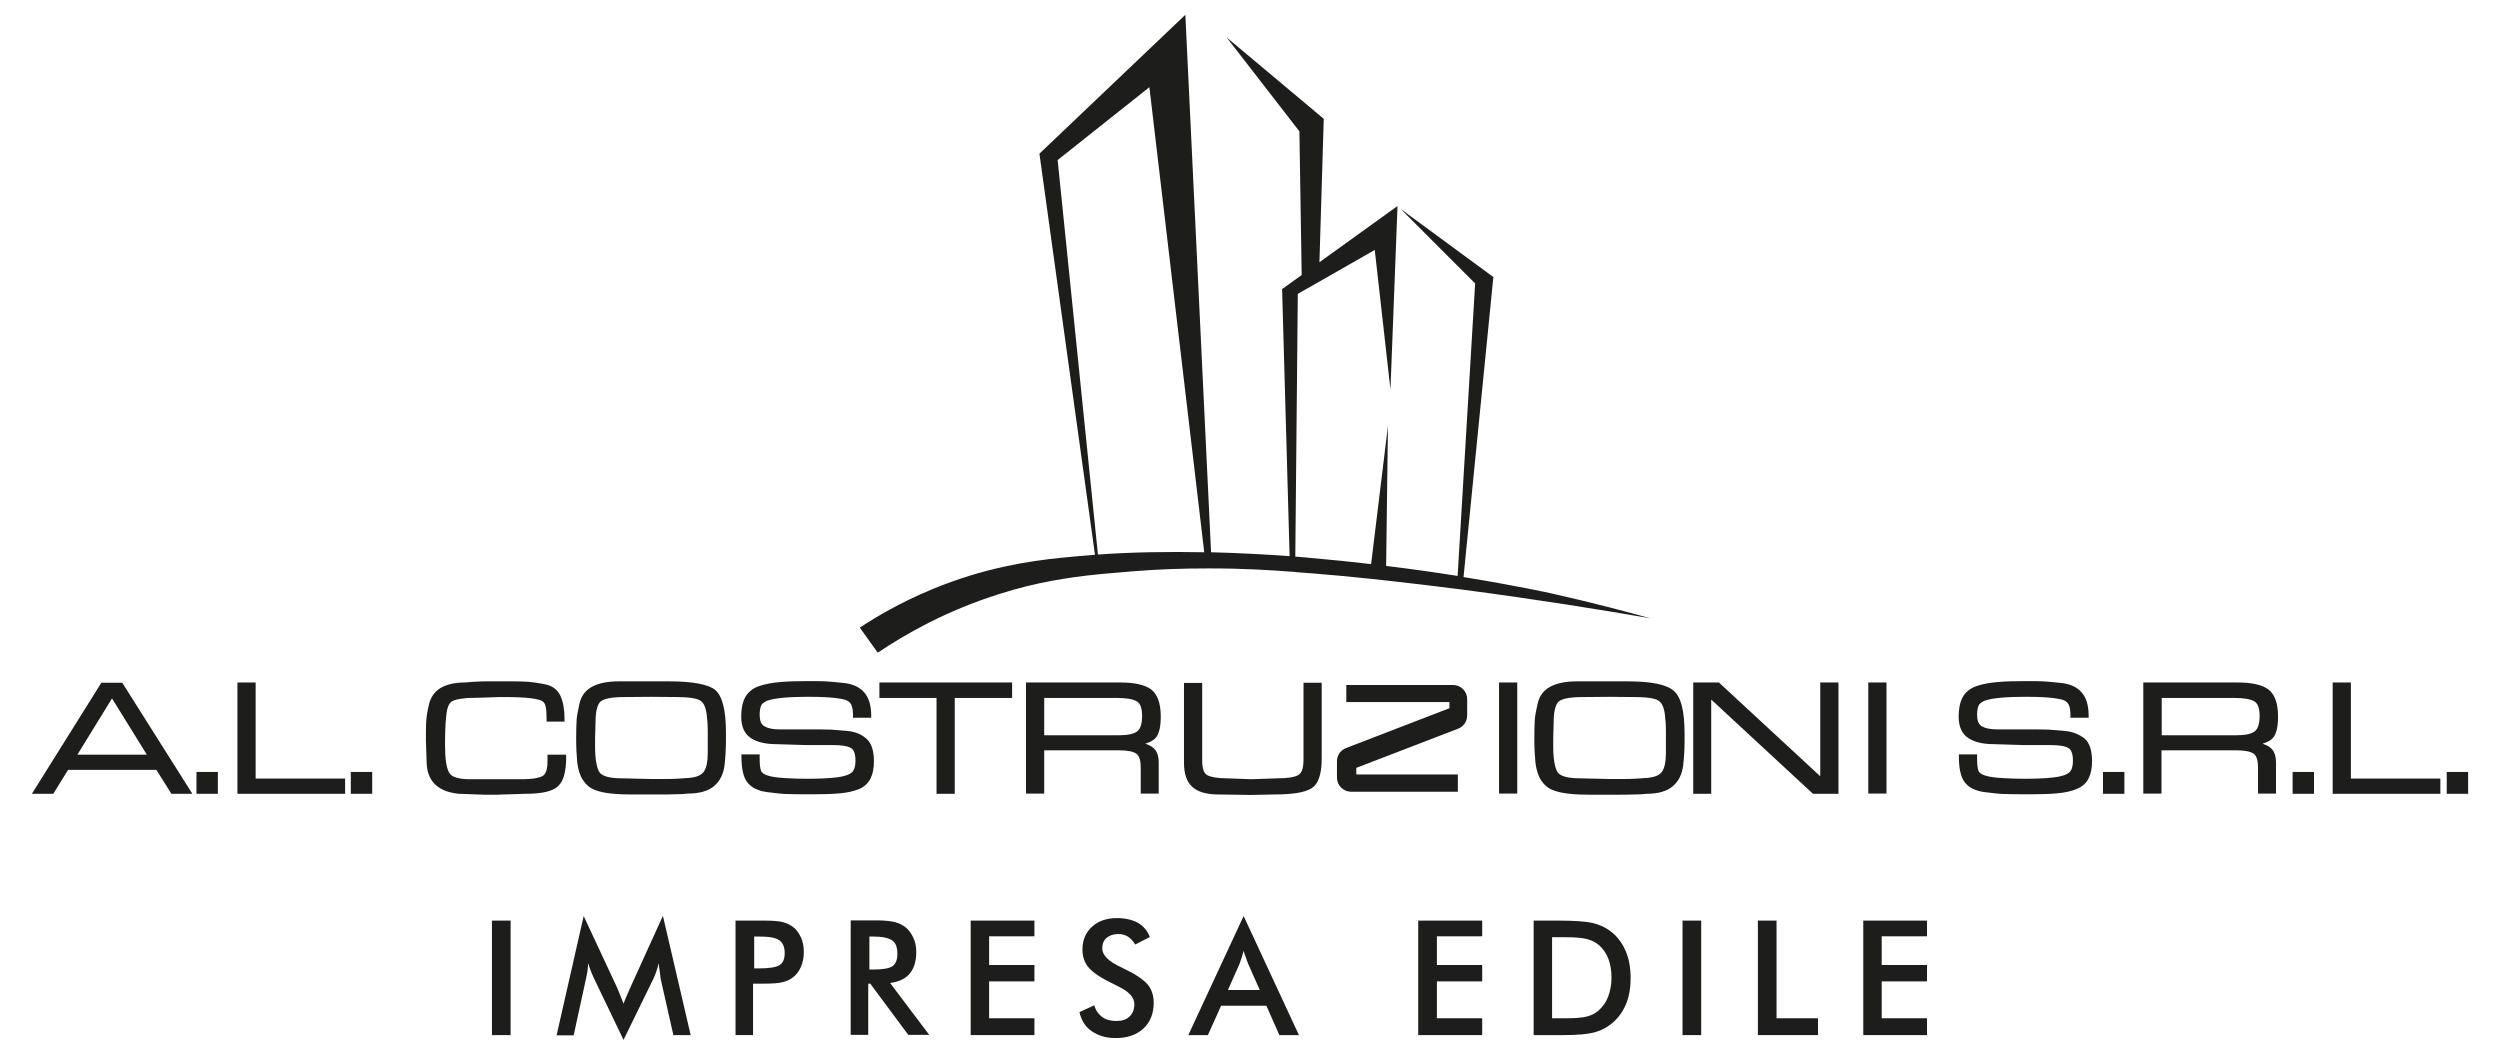 <?xml version="1.0" encoding="utf-8"?>
<!-- Generator: Adobe Illustrator 27.0.1, SVG Export Plug-In . SVG Version: 6.00 Build 0)  -->
<svg version="1.1" id="Livello_1" xmlns="http://www.w3.org/2000/svg" xmlns:xlink="http://www.w3.org/1999/xlink" x="0px" y="0px"
	 viewBox="0 0 1098.2 463.2" style="enable-background:new 0 0 1098.2 463.2;" xml:space="preserve">
<style type="text/css">
	.st0{fill:#1D1D1B;}
</style>
<g>
	<path class="st0" d="M439.1,260.9c16-5.1,29.7-7.2,43.2-8.6c0.3,0,0.6-0.1,1-0.1c4.6-0.4,9.2-0.8,13.9-1.2c12-1,23-1.3,32.8-1.3
		h2.4c14.5,0,26.2,0.8,34.4,1.4c0.5,0,1.1,0.1,1.6,0.1c0.2,0,0.4,0,0.6,0.1c1.7,0.1,3.4,0.3,5,0.4c0.5,0,1.1,0.1,1.6,0.1
		c8.7,0.7,17.4,1.5,25.9,2.4c2.5,0.3,4.9,0.5,7.4,0.8c10.6,1.2,21.1,2.4,31.1,3.7c0.8,0.1,1.5,0.2,2.3,0.3
		c32.9,4.3,61.9,9,82.6,12.6c-9.2-2.6-24.6-6.7-43.7-11c0,0-14.8-3.3-38.3-7.1l13.1-131.8l-40.7-29.9l32.7,32.7L640.3,253
		c-9.3-1.5-19.9-3-31.4-4.4l0.8-61.5l-7.4,60.7c-8.4-1-17.3-1.9-26.5-2.7c-0.6,0-1.3-0.1-1.9-0.2c-1.6-0.1-3.2-0.3-4.9-0.4
		l1.1-115.4l1.9-1.1l7.4-4.2l24.5-14l6.9,61.3l3.1-80.6l-34.3,24.7l1.9-63l-42.7-35.8l32,41.3l1,63.1l-8.6,6.2l3.3,117.3
		c-11.2-0.8-22.8-1.4-34.5-1.7L520.7,6.5l-64.1,61L481,243.7c-4.9,0.4-9.9,0.8-14.7,1.3c-14.7,1.5-34.2,4.5-56.7,13.8
		c-14,5.8-24.8,12.2-31.9,16.9c2.6,3.7,5.3,7.4,7.9,11C397.5,278.7,415.5,268.3,439.1,260.9z M464.6,70.3l40.3-32L529,242.6
		c-15.5-0.3-31.2-0.1-46.7,1L464.6,70.3z"/>
	<rect x="216.1" y="404.4" class="st0" width="8.2" height="50.3"/>
	<path class="st0" d="M276.8,434c-0.1,0.3-0.3,0.8-0.6,1.4c-1,2.2-1.8,4.1-2.3,5.5c-0.7-1.7-1.2-3.2-1.7-4.3c-0.5-1.2-0.8-2-1-2.5
		l-14.8-31.7l-11.9,52.4h7.5l5.4-24.8c0.3-1.3,0.5-2.5,0.7-3.6c0.1-1.2,0.2-2.3,0.3-3.3c0.3,1,0.6,2.1,1,3.1
		c0.4,1.1,0.9,2.1,1.4,3.3l13.1,27.3l13.1-26.8c0.6-1.2,1-2.4,1.4-3.5c0.4-1.1,0.7-2.3,0.9-3.4c0.1,1,0.3,2.2,0.5,3.6
		c0.2,1.8,0.4,2.8,0.4,3.2l5.6,24.8h7.6l-12.2-52.4L276.8,434z"/>
	<path class="st0" d="M348.1,407c-1.3-0.9-2.8-1.6-4.5-2c-1.7-0.4-4.4-0.6-8.1-0.6h-12.4v50.3h7.7v-22.6h3.1h1.6
		c3.7,0,6.4-0.2,8.1-0.6c1.7-0.4,3.2-1,4.5-2c1.6-1.1,2.8-2.7,3.7-4.7c0.9-2,1.3-4.2,1.3-6.6c0-2.4-0.4-4.6-1.3-6.5
		S349.7,408.1,348.1,407z M342.5,423.9c-1.5,1-4.5,1.5-9.1,1.5h-2.1v-14h2.1c4.3,0,7.3,0.5,8.9,1.6c1.6,1.1,2.4,3,2.4,5.7
		C344.7,421.2,344,423,342.5,423.9z"/>
	<path class="st0" d="M399.6,427.7c1.9-2.3,2.9-5.4,2.9-9.5c0-2.3-0.4-4.4-1.3-6.3s-2-3.5-3.6-4.7c-1.3-1-2.9-1.7-4.7-2.2
		c-1.8-0.4-4.4-0.7-7.8-0.7h-11.4v50.3h7.7v-22.5h0.9l16.7,22.5h9.2L391,431.8C394.8,431.3,397.7,430,399.6,427.7z M381.9,425.8
		v-14.4h1.5c4.1,0,6.9,0.6,8.5,1.7s2.3,3.1,2.3,5.9c0,2.6-0.7,4.3-2.1,5.4c-1.4,1-4.3,1.5-8.6,1.5H381.9z"/>
	<polygon class="st0" points="426.4,454.7 454.4,454.7 454.4,447.3 434.5,447.3 434.5,431.1 454.4,431.1 454.4,423.9 434.5,423.9 
		434.5,411.3 454.4,411.3 454.4,404.4 426.4,404.4 	"/>
	<path class="st0" d="M493.7,425.5c-0.3-0.1-0.6-0.3-1-0.5c-5.7-2.6-8.5-5.4-8.5-8.4c0-1.9,0.6-3.5,1.9-4.6c1.3-1.1,3-1.7,5.2-1.7
		c1.6,0,2.9,0.4,4.1,1.1c1.2,0.7,2.3,1.9,3.3,3.5l6.4-3.3c-1-2.7-2.7-4.7-5.2-6.2c-2.5-1.4-5.6-2.1-9.3-2.1c-4.5,0-8.2,1.3-10.9,3.8
		c-2.8,2.5-4.2,5.9-4.2,10c0,3.2,0.9,5.8,2.8,8s5.5,4.6,11.1,7.3c0.4,0.2,0.9,0.4,1.6,0.8c4.9,2.3,7.3,4.9,7.3,7.9
		c0,2.3-0.7,4.1-2.1,5.4c-1.4,1.4-3.4,2-5.8,2c-2.6,0-4.7-0.6-6.3-1.8c-1.6-1.2-2.8-2.9-3.4-5.1l-6.5,3c0.8,3.7,2.6,6.5,5.4,8.4
		s6.2,3,10.5,3c5.1,0,9.2-1.4,12.2-4.2c3-2.8,4.5-6.6,4.5-11.3c0-3.3-0.9-6-2.8-8.2C502,430.1,498.6,427.8,493.7,425.5z"/>
	<path class="st0" d="M522,454.7h8.6l5.8-12.9h19.9l5.7,12.9h8.6l-24.3-52.3L522,454.7z M547.4,420.9c0.3,0.9,0.6,1.8,0.9,2.5
		l5.1,11.5h-14l5.1-11.5c0.3-0.8,0.6-1.7,0.9-2.6c0.3-0.9,0.6-2,0.9-3.1C546.7,418.9,547,420,547.4,420.9z"/>
	<polygon class="st0" points="623,454.7 651.1,454.7 651.1,447.3 631.2,447.3 631.2,431.1 651.1,431.1 651.1,423.9 631.2,423.9 
		631.2,411.3 651.1,411.3 651.1,404.4 623,404.4 	"/>
	<path class="st0" d="M707.5,409.1c-2.2-1.7-4.8-2.9-7.7-3.6s-8-1.1-15.1-1.1h-11v50.3h11h2.2c5.9,0,10.3-0.4,13.1-1.1
		c2.8-0.7,5.3-1.9,7.5-3.6c2.9-2.2,5.1-5.1,6.6-8.5c1.5-3.4,2.2-7.4,2.2-11.9c0-4.5-0.7-8.4-2.2-11.9
		C712.6,414.2,710.4,411.3,707.5,409.1z M706.4,437.9c-0.9,2.4-2.4,4.4-4.3,6.1c-1.4,1.2-3,2-4.9,2.5c-1.9,0.5-4.7,0.8-8.5,0.8h-6.9
		v-35.6h3h3c4.2,0,7.3,0.3,9.3,0.8c2,0.5,3.7,1.4,5.1,2.5c1.9,1.6,3.3,3.6,4.3,6.1c0.9,2.4,1.4,5.2,1.4,8.4S707.3,435.5,706.4,437.9
		z"/>
	<rect x="739.1" y="404.4" class="st0" width="8.2" height="50.3"/>
	<polygon class="st0" points="780.4,404.4 772.2,404.4 772.2,454.7 798.6,454.7 798.6,447.3 780.4,447.3 	"/>
	<polygon class="st0" points="818.5,454.7 846.5,454.7 846.5,447.3 826.6,447.3 826.6,431.1 846.5,431.1 846.5,423.9 826.6,423.9 
		826.6,411.3 846.5,411.3 846.5,404.4 818.5,404.4 	"/>
	<path class="st0" d="M44.6,299.8L14,348.7h9.4l6.5-10.5h38.8l6.6,10.5h9.2l-30.8-48.8H44.6z M64.5,331.5H34l15.2-24.7L64.5,331.5z"
		/>
	<rect x="86.3" y="339.1" class="st0" width="9.4" height="9.6"/>
	<polygon class="st0" points="112.3,299.8 104.3,299.8 104.3,348.7 151.6,348.7 151.6,342 112.3,342 	"/>
	<rect x="154.1" y="339.1" class="st0" width="9.4" height="9.6"/>
	<path class="st0" d="M248.7,332.5v-1h-8.2v2.9c0,3.5-0.7,5.7-2.2,6.5c-1.6,0.9-4.7,1.4-9.1,1.4h-22.7c-5.1,0-8.2-1-9.2-2.9
		c-1.2-2.1-1.8-6.1-1.8-11.9c0-2,0-4.1,0.1-6.4c0-2.2,0.2-4.7,0.5-7.4c0.3-2.5,0.9-4.2,1.9-5.2c0.7-0.7,2.6-1.5,7.5-1.9
		c1.9,0,4.7-0.1,8.2-0.2c3.6-0.2,6.3-0.2,8.1-0.2c4.7,0,8.5,0.2,11.2,0.5c3.2,0.4,4.6,0.9,5.2,1.3c0.8,0.5,1.3,1.3,1.5,2.4
		c0.3,1.3,0.4,3.1,0.4,5.2v1.4h7.9v-1c0-4.3-0.6-7.7-1.8-10.3c-1.3-2.8-3.6-4.5-6.8-5.1c-2.9-0.6-5.3-0.9-7.2-1.1
		c-1.8-0.1-4.2-0.2-7.1-0.2h-8.9c-2.4,0-4.5,0-6.3,0.1c-1.8,0.1-3.7,0.2-5.6,0.4c-4.6,0-8.3,0.9-10.9,2.5c-2.7,1.7-4.4,4.3-5.1,7.7
		c-0.7,3.1-1,5.6-1.1,7.4c-0.1,1.7-0.1,4.4-0.1,8l0.3,8.9c0,8.7,4.8,13.5,14.2,14.4l11.1,0.4h5.5l12.8-0.4c7.4,0,12.1-1.2,14.3-3.5
		C247.6,343,248.7,338.8,248.7,332.5z"/>
	<path class="st0" d="M293.9,299.3h-22c-4.7,0-8.6,0.7-11.5,2.2c-3,1.5-5,4-5.8,7.4c-0.7,3.1-1.2,5.6-1.3,7.3
		c-0.1,1.7-0.2,4.4-0.2,8.3c0,4.1,0.2,7.6,0.5,10.6c0.4,3.1,1.2,5.7,2.5,7.6c1.3,2,3.1,3.5,5.2,4.3c2,0.8,4.5,1.3,7.3,1.6
		c2.8,0.3,5.8,0.4,8.9,0.4h12.4c2.1,0,4.3,0,6.6-0.1c2.3,0,4.3-0.1,5.7-0.3c5,0,8.9-1.1,11.5-3.3c2.6-2.2,4.1-5.3,4.6-9.3
		c0.4-3.8,0.6-7.4,0.6-10.8v-3.2c0-9.9-1.5-16.1-4.7-18.9C311.3,300.7,304.6,299.3,293.9,299.3z M310.9,321.2v9.6
		c0,3.6-0.5,6.3-1.6,8c-1,1.6-3.1,2.6-6.4,2.9c-3.5,0.3-7.1,0.5-10.6,0.5h-6.2l-12.9-0.3h0c-5.3,0-8.7-0.9-9.9-2.7
		c-1.2-1.9-1.9-5.8-1.9-11.5l0-3.4l0.2-7.1c0-6,1.3-8.3,2.3-9.1c1.1-0.9,3.8-1.9,10.6-1.9l11.5-0.1l11.7,0.1c1.6,0,3,0.1,4.4,0.2
		c1.3,0.1,2.7,0.3,4,0.7c1.2,0.3,2.1,0.9,2.8,1.9c0.7,1,1.2,2.5,1.5,4.5C310.7,315.8,310.9,318.3,310.9,321.2z"/>
	<path class="st0" d="M382.4,342c1-2,1.5-4.6,1.5-7.6c0-4.6-1.1-8-3.3-9.9c-2.1-1.9-4.9-3.1-8.3-3.4c-3.2-0.3-5.7-0.5-7.3-0.6
		c-1.6,0-3.4-0.1-5.5-0.1h-17.1c-3,0-5.2-0.5-6.7-1.4c-1.4-0.9-2-2.5-2-5.1c0-1.5,0.2-2.8,0.6-3.8c0.3-0.9,1.2-1.6,2.5-2.2
		c1.5-0.6,4-1.1,7.3-1.4c3.5-0.3,6.9-0.4,10.1-0.4h2.1c4.3,0,7.8,0.2,10.5,0.5c3.3,0.4,4.7,0.8,5.4,1.2l0,0c0.8,0.4,1.4,1,1.8,1.9
		c0.5,1,0.7,2.5,0.7,4.6v1h8v-1c0-4.5-1.1-8-3.2-10.3c-2.1-2.3-5.1-3.6-9-4c-3.6-0.4-6.3-0.6-7.9-0.7c-1.6-0.1-4.3-0.1-7.9-0.1
		c-4.4,0-8.4,0.1-11.9,0.4c-3.6,0.3-6.8,0.9-9.4,1.8c-2.8,1-4.9,2.7-6.1,5c-1.2,2.3-1.7,5.1-1.7,8.4c0,4.4,1.4,7.5,4.2,9.4
		c2.7,1.8,6.5,2.7,11.3,2.7c0,0,0,0,0,0l13.3,0.4h11.4c3.8,0,6.5,0.4,8,1.3c1.3,0.7,2,2.6,2,5.6c0,2.4-0.5,4.1-1.6,5.1
		c-1.1,1-3.4,1.8-6.7,2.2c-3.5,0.4-7.8,0.6-13,0.6c-3.2,0-6.4-0.1-9.6-0.3c-3.2-0.2-5.8-0.5-7.6-1.1c-1.6-0.5-2.7-1.2-3-2.1
		c-0.4-1.1-0.6-2.9-0.6-5.2v-2h-8v1c0,5.4,0.9,9.2,2.7,11.4c1.8,2.3,4.8,3.7,8.9,4.2c3.9,0.5,6.8,0.8,8.7,0.8
		c1.9,0.1,4.7,0.1,8.4,0.1h3.9c3.8,0,7.3-0.1,10.6-0.4c3.3-0.3,6.1-0.9,8.5-1.9C379.6,345.7,381.3,344.1,382.4,342z"/>
	<polygon class="st0" points="444.6,299.8 386.3,299.8 386.3,306.6 411.4,306.6 411.4,348.7 419.4,348.7 419.4,306.6 444.6,306.6 	
		"/>
	<path class="st0" d="M509.9,314.7c0-5.8-1.5-9.8-4.3-11.9c-2.8-2-7.2-3-13.5-3h-41.4v48.8h8v-19h32.9c3.6,0,6.2,0.5,7.6,1.5
		c1.3,0.9,1.9,3,1.9,6.1v11.4h7.9V335c0-3.2-0.9-5.5-2.8-6.8c-0.8-0.6-1.9-1.1-3.1-1.5c2.1-0.7,3.7-1.5,4.6-2.6
		C509.2,322.3,509.9,319.2,509.9,314.7z M458.6,306.6h32.2c4,0,6.9,0.5,8.6,1.5c1.5,0.9,2.3,3,2.3,6.3c0,3.5-0.7,5.8-2.2,6.9
		c-1.5,1.2-4.4,1.7-8.5,1.7h-32.3V306.6z"/>
	<path class="st0" d="M572.6,333.7c0,3.6-0.7,5.8-2.2,6.7c-1.6,1-4.7,1.5-9.2,1.5l-11.5,0.4l-10.7-0.4c-4.1,0-7-0.5-8.7-1.4
		c-1.5-0.9-2.2-3-2.2-6.3v-34.2h-8v35c0,4.9,1.2,8.5,3.7,10.7c2.4,2.2,6.3,3.3,11.4,3.3l14.3,0.2l10-0.2c8,0,13.4-0.8,16.4-2.6
		c3.2-1.8,4.7-6.2,4.7-13.3v-33.2h-8V333.7z"/>
	<rect x="658.5" y="299.8" class="st0" width="8" height="48.8"/>
	<path class="st0" d="M740,325.6v-3.2c0-9.9-1.5-16.1-4.7-18.9c-3.1-2.8-9.8-4.2-20.5-4.2h-22c-4.7,0-8.6,0.7-11.5,2.2
		c-3,1.5-5,4-5.8,7.4c-0.7,3.1-1.2,5.6-1.3,7.3c-0.1,1.7-0.2,4.5-0.2,8.3c0,4.1,0.2,7.6,0.5,10.6c0.4,3.1,1.2,5.7,2.5,7.7
		c1.3,2,3.1,3.5,5.2,4.3c2,0.8,4.5,1.3,7.3,1.6c2.8,0.3,5.8,0.4,8.9,0.4H711c2.1,0,4.3,0,6.6-0.1c2.3,0,4.3-0.1,5.7-0.3
		c5,0,8.9-1.1,11.5-3.3c2.6-2.2,4.1-5.3,4.6-9.3C739.8,332.6,740,328.9,740,325.6z M731.8,321.2v9.6c0,3.6-0.5,6.3-1.6,8
		c-1,1.6-3.1,2.6-6.4,2.9c-3.5,0.3-7.1,0.5-10.6,0.5H707l-12.9-0.3h0c-5.3,0-8.7-0.9-9.9-2.7c-1.2-1.9-1.9-5.8-1.9-11.5v-3.4
		l0.2-7.1c0-6,1.3-8.3,2.3-9.1c1.1-0.9,3.8-1.9,10.6-1.9l11.5-0.1l11.7,0.1c1.6,0,3,0.1,4.4,0.2c1.3,0.1,2.7,0.3,4,0.7
		c1.1,0.3,2.1,0.9,2.8,1.9c0.7,1,1.2,2.5,1.5,4.5C731.6,315.8,731.8,318.3,731.8,321.2z"/>
	<polygon class="st0" points="799.6,341 755.4,300.1 755.1,299.8 743.8,299.8 743.8,348.7 751.7,348.7 751.7,307.3 796.4,348.7 
		807.6,348.7 807.6,299.8 799.6,299.8 	"/>
	<rect x="820.7" y="299.8" class="st0" width="8" height="48.8"/>
	<path class="st0" d="M907.1,321.1c-3.2-0.3-5.7-0.5-7.3-0.6c-1.6,0-3.4-0.1-5.5-0.1h-17.1c-3,0-5.2-0.5-6.7-1.4
		c-1.4-0.9-2-2.5-2-5.1c0-1.5,0.2-2.8,0.6-3.8c0.3-0.9,1.2-1.6,2.5-2.2c1.5-0.6,4-1.1,7.3-1.4c3.5-0.3,6.9-0.4,10.1-0.4h2.1
		c4.3,0,7.8,0.2,10.5,0.5c3.3,0.4,4.7,0.8,5.4,1.2l0,0c0.8,0.4,1.4,1,1.8,1.9c0.5,1,0.7,2.5,0.7,4.6v1h8v-1c0-4.5-1.1-8-3.2-10.3
		c-2.1-2.3-5.1-3.6-9-4c-3.6-0.4-6.3-0.6-7.9-0.7c-1.6-0.1-4.3-0.1-7.9-0.1c-4.4,0-8.4,0.1-11.9,0.4c-3.6,0.3-6.8,0.9-9.4,1.8
		c-2.8,1-4.9,2.7-6.1,5c-1.2,2.3-1.7,5.1-1.7,8.4c0,4.4,1.4,7.5,4.2,9.4c2.7,1.8,6.5,2.7,11.3,2.7c0,0,0,0,0,0l13.3,0.4h11.4
		c3.8,0,6.5,0.4,8,1.3c1.3,0.7,2,2.6,2,5.6c0,2.4-0.5,4.1-1.6,5.1c-1.1,1-3.4,1.8-6.7,2.2c-3.5,0.4-7.8,0.6-13,0.6
		c-3.2,0-6.4-0.1-9.6-0.3c-3.2-0.2-5.8-0.5-7.6-1.1c-1.6-0.5-2.7-1.2-3-2.1c-0.4-1.1-0.6-2.9-0.6-5.2v-2h-8v1
		c0,5.4,0.9,9.2,2.7,11.4c1.8,2.3,4.8,3.7,8.9,4.2c3.9,0.5,6.8,0.8,8.7,0.8c1.9,0.1,4.7,0.1,8.4,0.1h3.9c3.8,0,7.3-0.1,10.6-0.4
		c3.3-0.3,6.1-0.9,8.5-1.9c2.5-1,4.3-2.6,5.3-4.7c1-2,1.5-4.6,1.5-7.6c0-4.6-1.1-8-3.3-9.9C913.3,322.6,910.6,321.4,907.1,321.1z"/>
	<rect x="923.8" y="339.1" class="st0" width="9.4" height="9.6"/>
	<path class="st0" d="M1000.7,314.7c0-5.8-1.5-9.8-4.3-11.9c-2.8-2-7.2-3-13.5-3h-41.4v48.8h8v-19h32.9c3.6,0,6.2,0.5,7.6,1.5
		c1.3,0.9,1.9,3,1.9,6.1v11.4h7.9V335c0-3.2-0.9-5.5-2.8-6.8c-0.8-0.6-1.9-1.1-3.1-1.5c2.1-0.7,3.7-1.5,4.6-2.6
		C1000,322.3,1000.7,319.2,1000.7,314.7z M949.5,306.6h32.2c4,0,6.9,0.5,8.6,1.5c1.5,0.9,2.3,3,2.3,6.3c0,3.5-0.7,5.8-2.2,6.9
		c-1.5,1.2-4.4,1.7-8.5,1.7h-32.3V306.6z"/>
	<rect x="1007.1" y="339.1" class="st0" width="9.4" height="9.6"/>
	<polygon class="st0" points="1032.7,299.8 1024.7,299.8 1024.7,348.7 1072,348.7 1072,342 1032.7,342 	"/>
	<rect x="1074.8" y="339.1" class="st0" width="9.4" height="9.6"/>
	<path class="st0" d="M640.4,340.2h-3.7h-40.9v-2.9l44.7-17.2c2.4-0.9,4-3.2,4-5.8v-7.2c0-3.4-2.8-6.2-6.2-6.2h-46.9v7.5h4.4h40.9
		v2.7l-45.4,17.5c-2.4,0.9-4,3.2-4,5.8v7.2c0,3.4,2.8,6.2,6.2,6.2h46.9V340.2z"/>
</g>
</svg>
